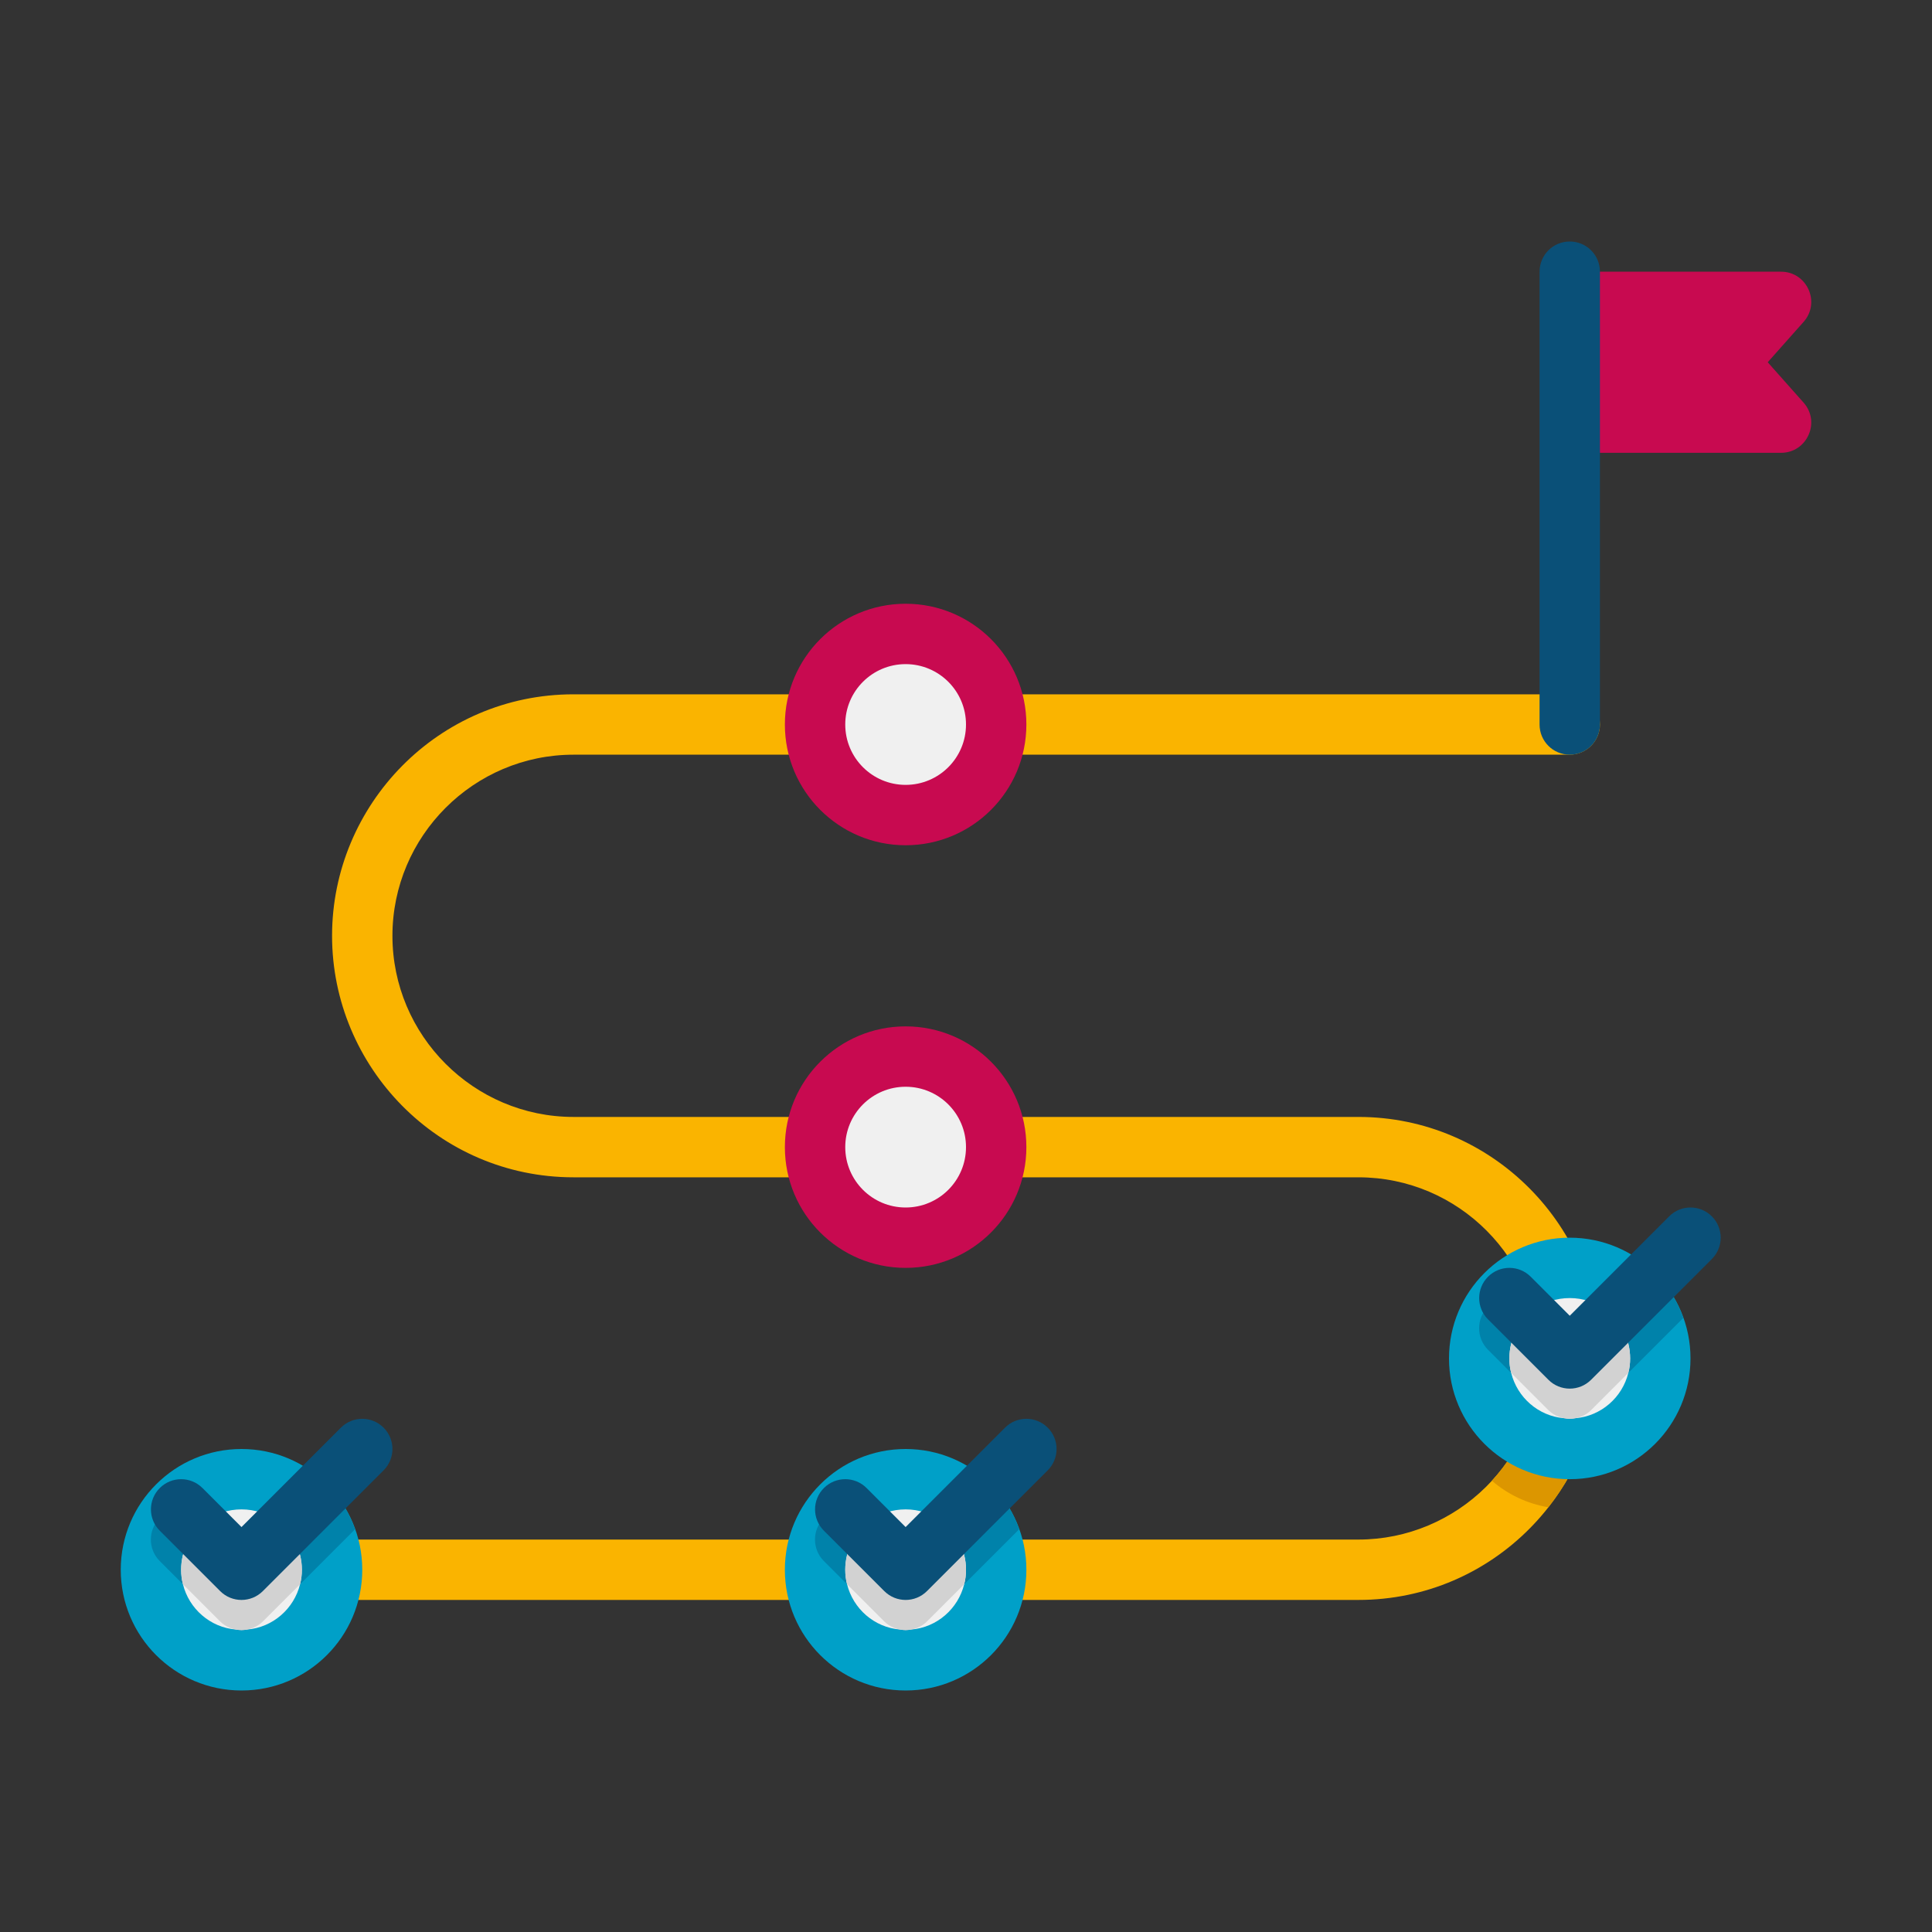 <svg height="512" viewBox="0 0 64 64" width="512" xmlns="http://www.w3.org/2000/svg"><rect x="0" y="0" width="64" height="64" fill="#333333" stroke="none"/><g id="Icons"><g><path d="m58.998 15h-6.998v-6h6.998c.863 0 1.321 1.019.747 1.664l-1.187 1.336 1.187 1.336c.574.645.116 1.664-.747 1.664z" fill="#c80a50"/></g><g><g><path d="m53 45c0 4.345-3.528 8-8 8h-39c-.55 0-1-.45-1-1s.45-1 1-1h39c3.252 0 6-2.639 6-6 0-3.286-2.676-6-6-6h-26c-4.48 0-8-3.66-8-8s3.52-8 8-8h33c.55 0 1 .45 1 1s-.45 1-1 1h-33c-3.31 0-6 2.7-6 6s2.69 6 6 6h26c4.439 0 8 3.635 8 8z" fill="#fab400"/></g></g><g><path d="m53 45c0 1.85-.63 3.57-1.71 4.93-.71-.12-1.35-.43-1.87-.88.98-1.06 1.58-2.48 1.58-4.05 0-.95-.22-1.85-.62-2.65.5-.23 1.04-.35 1.62-.35.14 0 .28.01.42.02.38.92.58 1.93.58 2.98z" fill="#dc9600"/></g><g><g><path d="m52 25c-.553 0-1-.447-1-1v-15c0-.553.447-1 1-1s1 .447 1 1v15c0 .553-.447 1-1 1z" fill="#0a5078"/></g></g><g><circle cx="30" cy="38" fill="#c80a50" r="4"/></g><g><circle cx="30" cy="38" fill="#f0f0f0" r="2"/></g><g><circle cx="30" cy="24" fill="#c80a50" r="4"/></g><g><circle cx="30" cy="24" fill="#f0f0f0" r="2"/></g><g><g><circle cx="8" cy="52" fill="#00a0c8" r="4"/></g><g><g><path d="m11.76 50.66-3.05 3.05c-.39.39-1.03.39-1.42 0l-2-2c-.39-.39-.39-1.03 0-1.42s1.03-.39 1.42 0l1.29 1.3 2.61-2.62c.52.45.92 1.03 1.15 1.69z" fill="#0082aa"/></g></g><g><path d="m10 52c0 .17-.02.33-.06.48-.2.81-.9 1.43-1.75 1.5-.06.01-.13.02-.19.02s-.13-.01-.19-.02c-.85-.07-1.55-.69-1.75-1.5-.04-.15-.06-.31-.06-.48 0-.66.32-1.24.81-1.61.33-.25.75-.39 1.19-.39s.86.14 1.19.4c.49.36.81.94.81 1.6z" fill="#f0f0f0"/></g><g><g><path d="m10 52c0 .17-.02.33-.06.48l-1.23 1.23c-.381.381-1.035.385-1.42 0l-1.23-1.23c-.04-.15-.06-.31-.06-.48 0-.66.32-1.24.81-1.61l1.19 1.2 1.19-1.19c.49.36.81.94.81 1.6z" fill="#d2d2d2"/></g></g><g><g><path d="m7.293 52.707-2-2c-.391-.391-.391-1.023 0-1.414s1.023-.391 1.414 0l1.293 1.293 3.293-3.293c.391-.391 1.023-.391 1.414 0s.391 1.023 0 1.414l-4 4c-.391.391-1.023.391-1.414 0z" fill="#0a5078"/></g></g></g><g><g><circle cx="30" cy="52" fill="#00a0c8" r="4"/></g><g><g><path d="m33.76 50.66-3.05 3.05c-.39.39-1.03.39-1.42 0l-2-2c-.39-.39-.39-1.03 0-1.42s1.03-.39 1.42 0l1.29 1.3 2.61-2.62c.52.45.92 1.03 1.15 1.69z" fill="#0082aa"/></g></g><g><path d="m32 52c0 .17-.02.33-.06.48-.2.81-.9 1.43-1.75 1.5-.06.01-.13.02-.19.02s-.13-.01-.19-.02c-.85-.07-1.55-.69-1.75-1.5-.04-.15-.06-.31-.06-.48 0-.66.32-1.24.81-1.61.33-.25.75-.39 1.19-.39s.86.14 1.19.4c.49.36.81.94.81 1.6z" fill="#f0f0f0"/></g><g><g><path d="m32 52c0 .17-.02.33-.06.48l-1.23 1.23c-.381.381-1.035.385-1.42 0l-1.23-1.23c-.04-.15-.06-.31-.06-.48 0-.66.32-1.24.81-1.61l1.19 1.2 1.19-1.19c.49.36.81.94.81 1.6z" fill="#d2d2d2"/></g></g><g><g><path d="m29.293 52.707-2-2c-.391-.391-.391-1.023 0-1.414s1.023-.391 1.414 0l1.293 1.293 3.293-3.293c.391-.391 1.023-.391 1.414 0s.391 1.023 0 1.414l-4 4c-.391.391-1.023.391-1.414 0z" fill="#0a5078"/></g></g></g><g><g><circle cx="52" cy="45" fill="#00a0c8" r="4"/></g><g><g><path d="m55.76 43.66-3.05 3.05c-.39.39-1.03.39-1.42 0l-2-2c-.39-.39-.39-1.03 0-1.42s1.03-.39 1.42 0l1.29 1.3 2.61-2.62c.52.45.92 1.03 1.15 1.69z" fill="#0082aa"/></g></g><g><path d="m54 45c0 .17-.02.33-.06.48-.2.81-.9 1.43-1.75 1.5-.06.01-.13.02-.19.02s-.13-.01-.19-.02c-.85-.07-1.55-.69-1.75-1.5-.04-.15-.06-.31-.06-.48 0-.66.32-1.24.81-1.61.33-.25.75-.39 1.19-.39s.86.14 1.19.4c.49.36.81.94.81 1.6z" fill="#f0f0f0"/></g><g><g><path d="m54 45c0 .17-.02.33-.06.48l-1.23 1.23c-.381.381-1.035.385-1.42 0l-1.23-1.23c-.04-.15-.06-.31-.06-.48 0-.66.32-1.24.81-1.61l1.19 1.2 1.19-1.19c.49.36.81.94.81 1.6z" fill="#d2d2d2"/></g></g><g><g><path d="m51.293 45.707-2-2c-.391-.391-.391-1.023 0-1.414s1.023-.391 1.414 0l1.293 1.293 3.293-3.293c.391-.391 1.023-.391 1.414 0s.391 1.023 0 1.414l-4 4c-.391.391-1.023.391-1.414 0z" fill="#0a5078"/></g></g></g></g></svg>